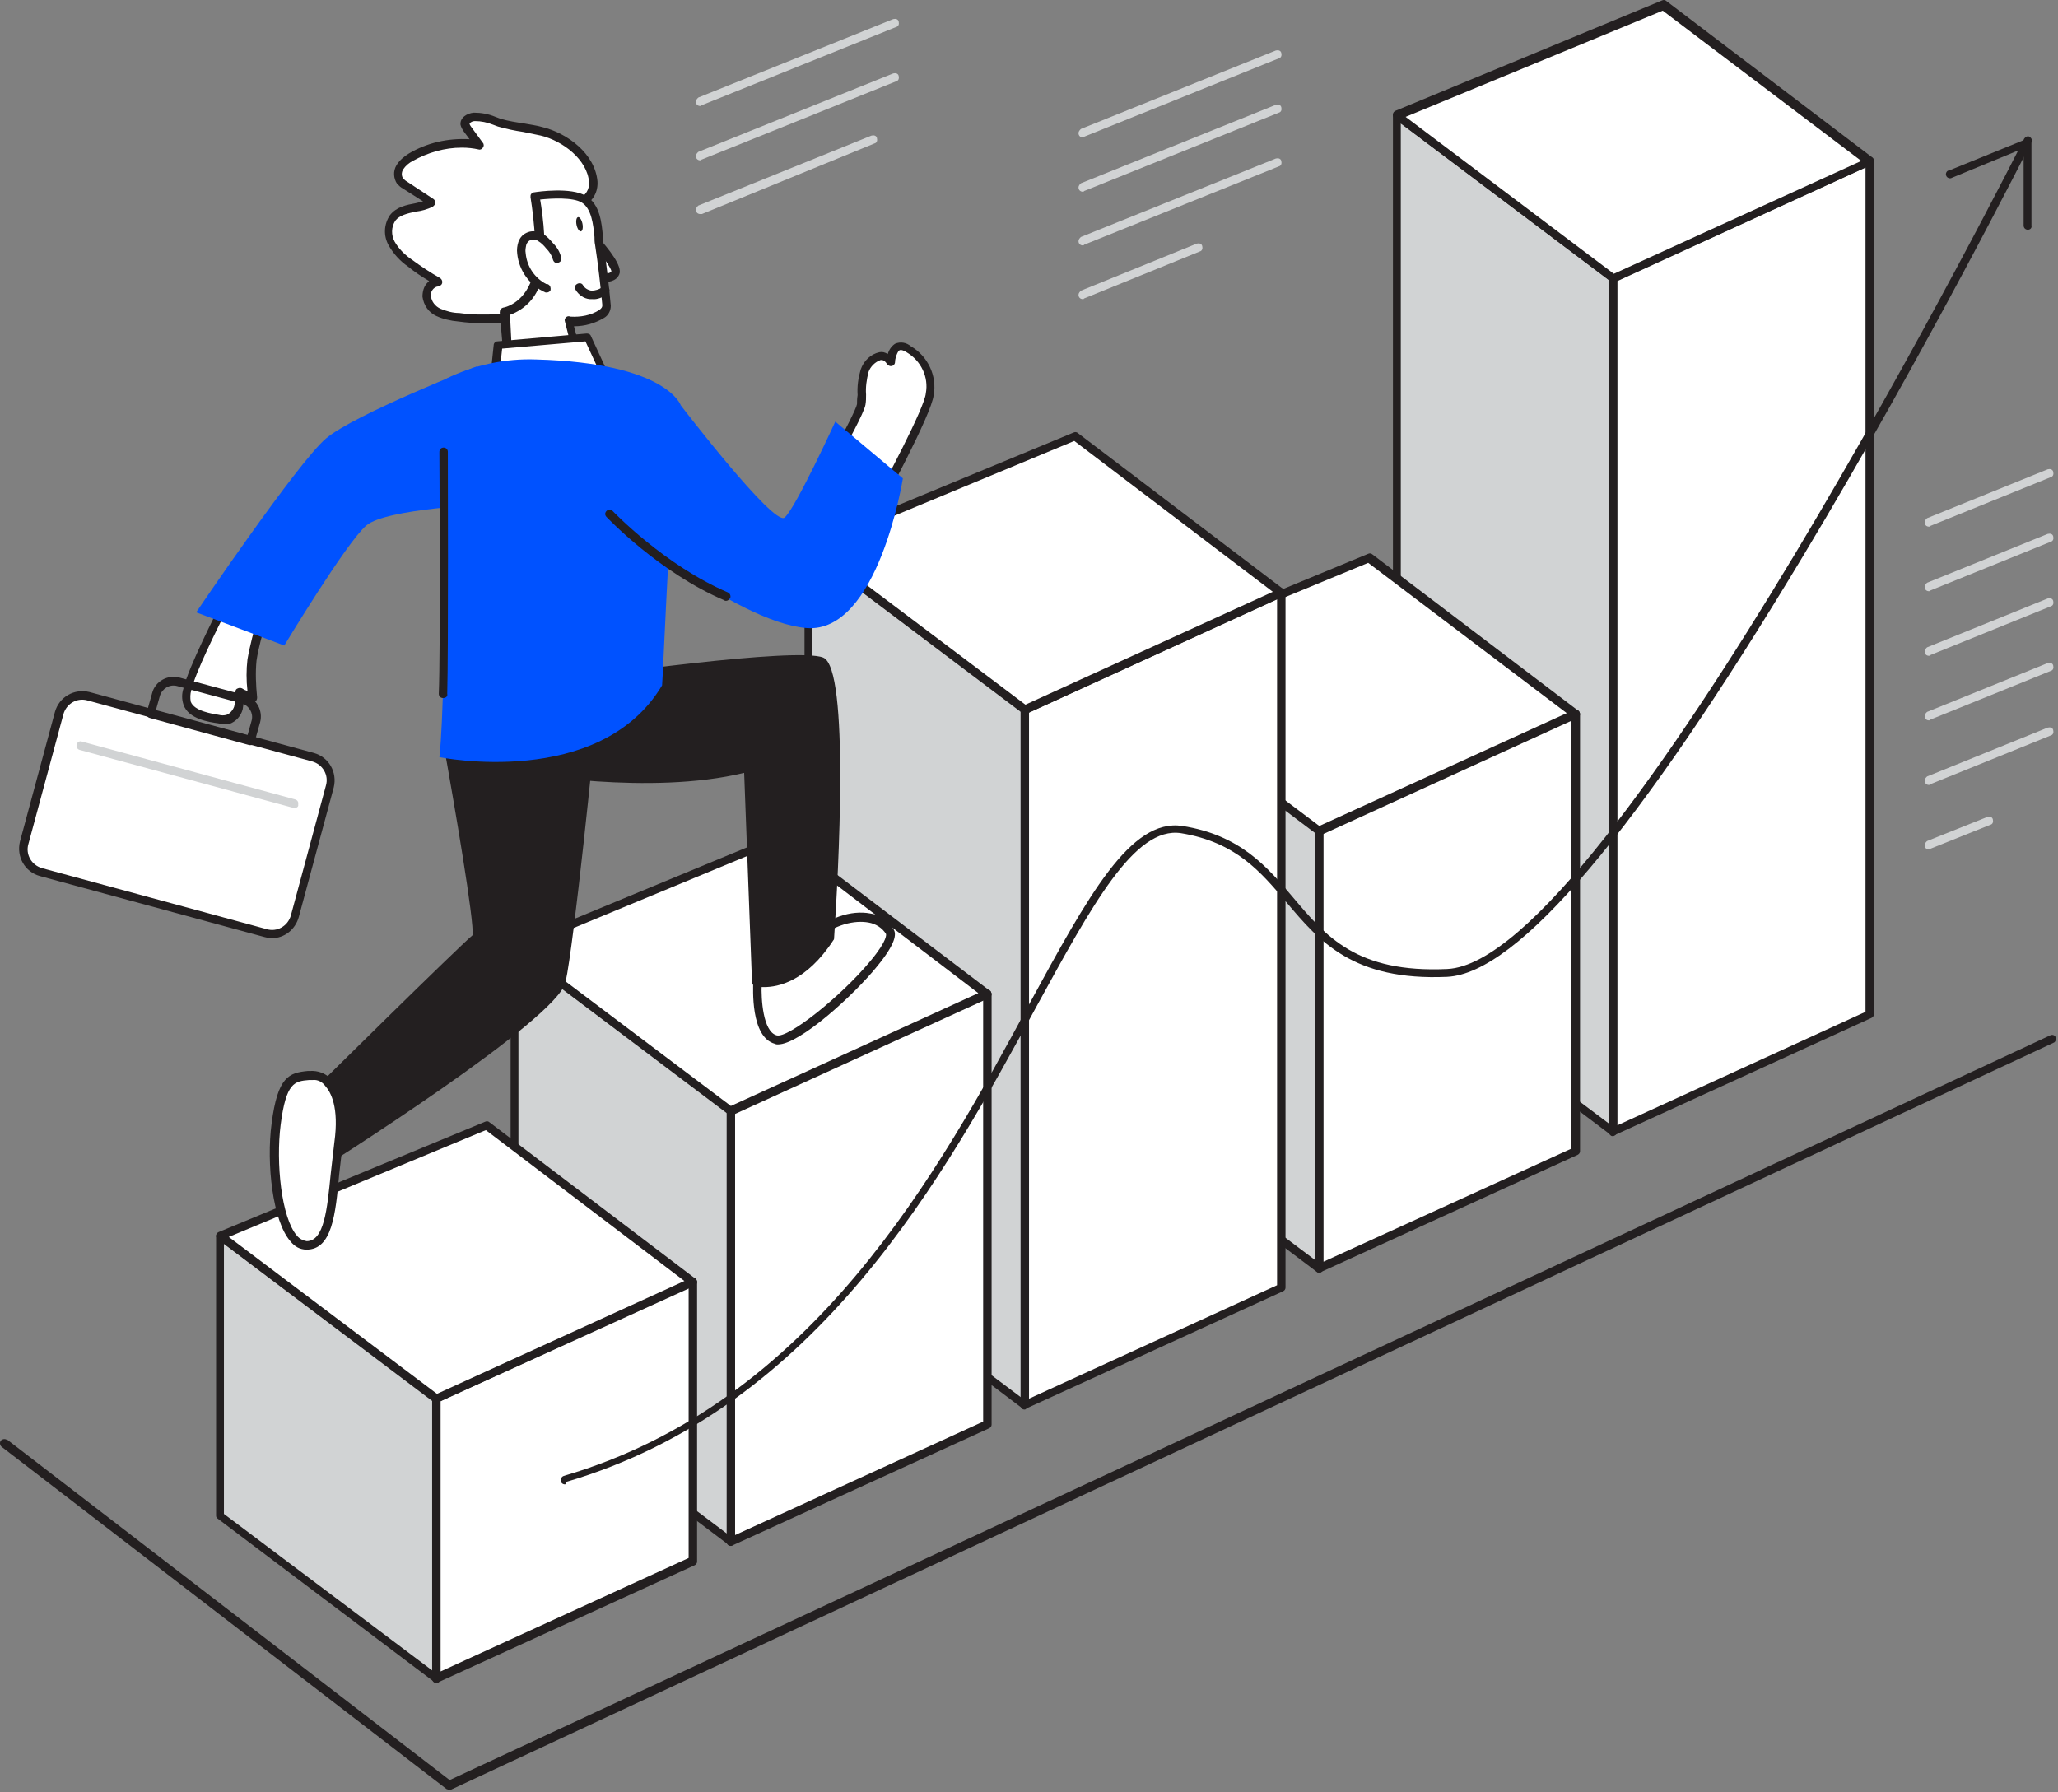 <svg width="100%" height="100%" viewBox="0 0 341 297" version="1.1" xmlns="http://www.w3.org/2000/svg" xmlns:xlink="http://www.w3.org/1999/xlink" xml:space="preserve" style="fill-rule:evenodd;clip-rule:evenodd;stroke-linejoin:round;stroke-miterlimit:2;">
    <rect x="0" y="0" width="341" height="297" fill="#808080" stroke="none"/>
    <g id="Bar_Chart_chart-4-91">
        <path d="M231.504,160.566l0,-141.4l35.8,26.9l0,141.5l-35.8,-27Z" style="fill:#d1d3d4;fill-rule:nonzero;"/>
        <path d="M267.304,188.166c-0.1,0 -0.3,0 -0.4,-0.1l-35.8,-27c-0.2,-0.1 -0.3,-0.3 -0.3,-0.5l0,-141.4c0,-0.4 0.3,-0.6 0.7,-0.6c0.1,0 0.2,0 0.3,0.1l35.8,27c0.2,0.1 0.3,0.3 0.3,0.5l0,141.4c0,0.2 -0.1,0.5 -0.4,0.6l-0.2,-0Zm-35.2,-27.9l34.6,26l0,-139.8l-34.6,-26l0,139.8Z" style="fill:#231f20;fill-rule:nonzero;"/>
        <path d="M267.304,187.566l42.5,-19.4l0,-141.4l-42.5,19.3l0,141.5Z" style="fill:#fff;fill-rule:nonzero;"/>
        <path d="M267.304,188.266c-0.1,0 -0.3,0 -0.4,-0.1c-0.2,-0.1 -0.3,-0.4 -0.3,-0.6l0,-141.5c0,-0.3 0.2,-0.5 0.4,-0.6l42.5,-19.4c0.3,-0.2 0.8,0 0.9,0.3c0,0.1 0.1,0.2 0.1,0.3l0,141.4c0,0.3 -0.2,0.5 -0.4,0.6l-42.5,19.4c-0.1,0.1 -0.2,0.2 -0.3,0.2Zm0.7,-141.7l0,139.9l41.1,-18.8l0,-139.9l-41.1,18.8Z" style="fill:#231f20;fill-rule:nonzero;"/>
        <path d="M267.304,46.066l42.5,-19.3l-34.1,-26l-44.2,18.4l35.8,26.9Z" style="fill:#fff;fill-rule:nonzero;"/>
        <path d="M267.304,46.766c-0.2,0 -0.3,0 -0.4,-0.1l-35.8,-27c-0.2,-0.2 -0.3,-0.4 -0.3,-0.7c0,-0.3 0.2,-0.5 0.4,-0.6l44.2,-18.3c0.2,-0.1 0.5,-0.1 0.7,0.1l34.1,25.9c0.2,0.1 0.3,0.4 0.3,0.6c0,0.2 -0.2,0.5 -0.4,0.6l-42.5,19.4c-0.1,0.1 -0.2,0.1 -0.3,0.1Zm-34.4,-27.4l34.5,26l41,-18.7l-32.9,-24.9l-42.6,17.6Z" style="fill:#231f20;fill-rule:nonzero;"/>
        <path d="M182.704,183.166l0,-72.5l35.9,27l0,72.5l-35.9,-27Z" style="fill:#d1d3d4;fill-rule:nonzero;"/>
        <path d="M218.604,210.866c-0.1,0 -0.3,0 -0.4,-0.1l-35.8,-27c-0.2,-0.1 -0.3,-0.3 -0.3,-0.5l0,-72.5c0,-0.4 0.3,-0.6 0.7,-0.6c0.1,0 0.2,0 0.3,0.1l35.8,27c0.2,0.1 0.3,0.3 0.3,0.5l0,72.5c0,0.2 -0.1,0.5 -0.4,0.6l-0.2,0Zm-35.2,-28l34.6,26l0,-70.9l-34.6,-26l0,70.9Z" style="fill:#231f20;fill-rule:nonzero;"/>
        <path d="M218.604,210.166l42.5,-19.4l0,-72.5l-42.5,19.4l0,72.5Z" style="fill:#fff;fill-rule:nonzero;"/>
        <path d="M218.604,210.866c-0.1,0 -0.3,0 -0.4,-0.1c-0.2,-0.1 -0.3,-0.4 -0.3,-0.6l0,-72.5c0,-0.3 0.2,-0.5 0.4,-0.6l42.5,-19.4c0.3,-0.2 0.8,0 0.9,0.3c0,0.1 0.1,0.2 0.1,0.3l0,72.5c0,0.3 -0.2,0.5 -0.4,0.6l-42.5,19.4c-0.1,0.1 -0.2,0.1 -0.3,0.1Zm0.7,-72.8l0,71l41,-18.7l0,-71l-41,18.7Z" style="fill:#231f20;fill-rule:nonzero;"/>
        <path d="M218.604,137.666l42.5,-19.4l-34.2,-25.9l-44.2,18.3l35.9,27Z" style="fill:#fff;fill-rule:nonzero;"/>
        <path d="M218.604,138.366c-0.2,0 -0.3,0 -0.4,-0.1l-35.8,-27c-0.2,-0.2 -0.3,-0.4 -0.3,-0.6c0,-0.3 0.2,-0.5 0.4,-0.6l44.2,-18.3c0.2,-0.1 0.5,-0.1 0.7,0.1l34.1,25.9c0.2,0.1 0.3,0.4 0.3,0.6c0,0.2 -0.2,0.5 -0.4,0.6l-42.5,19.4c-0.1,-0.1 -0.2,0 -0.3,0Zm-34.5,-27.5l34.5,26l41,-18.7l-32.9,-24.9l-42.6,17.6Z" style="fill:#231f20;fill-rule:nonzero;"/>
        <path d="M134.004,205.866l0,-115.3l35.8,27l0,115.3l-35.8,-27Z" style="fill:#d1d3d4;fill-rule:nonzero;"/>
        <path d="M169.804,233.466c-0.1,0 -0.3,0 -0.4,-0.1l-35.8,-27c-0.2,-0.1 -0.3,-0.3 -0.3,-0.5l0,-115.3c0,-0.4 0.3,-0.6 0.7,-0.6c0.1,0 0.2,0 0.3,0.1l35.8,27c0.2,0.1 0.3,0.3 0.3,0.5l0,115.2c0,0.2 -0.1,0.5 -0.4,0.6c-0,0.1 -0.1,0.1 -0.2,0.1Zm-35.2,-27.9l34.6,26l0,-113.7l-34.6,-26l0,113.7Z" style="fill:#231f20;fill-rule:nonzero;"/>
        <path d="M169.804,232.866l42.5,-19.4l0,-115.3l-42.5,19.4l0,115.3Z" style="fill:#fff;fill-rule:nonzero;"/>
        <path d="M169.804,233.566c-0.1,0 -0.3,0 -0.4,-0.1c-0.2,-0.1 -0.3,-0.4 -0.3,-0.6l0,-115.3c0,-0.3 0.2,-0.5 0.4,-0.6l42.5,-19.4c0.3,-0.2 0.8,0 0.9,0.3c0,0.1 0.1,0.2 0.1,0.3l0,115.2c0,0.3 -0.2,0.5 -0.4,0.6l-42.5,19.4c-0.1,0.1 -0.2,0.2 -0.3,0.2Zm0.7,-115.5l0,113.7l41.1,-18.8l0,-113.7l-41.1,18.8Z" style="fill:#231f20;fill-rule:nonzero;"/>
        <path d="M169.804,117.566l42.5,-19.4l-34.1,-25.9l-44.2,18.3l35.8,27Z" style="fill:#fff;fill-rule:nonzero;"/>
        <path d="M169.804,118.266c-0.2,0 -0.3,0 -0.4,-0.1l-35.8,-27c-0.2,-0.2 -0.3,-0.4 -0.3,-0.6c0,-0.3 0.2,-0.5 0.4,-0.6l44.2,-18.3c0.2,-0.1 0.5,-0.1 0.7,0.1l34.1,25.9c0.2,0.1 0.3,0.4 0.3,0.6c0,0.2 -0.2,0.5 -0.4,0.6l-42.5,19.4c-0.1,-0.1 -0.2,0 -0.3,0Zm-34.4,-27.5l34.5,26l41,-18.7l-32.9,-25l-42.6,17.7Z" style="fill:#231f20;fill-rule:nonzero;"/>
        <path d="M85.204,228.466l0,-71.4l35.9,27l0,71.4l-35.9,-27Z" style="fill:#d1d3d4;fill-rule:nonzero;"/>
        <path d="M121.104,256.066c-0.1,0 -0.3,0 -0.4,-0.1l-35.8,-27c-0.2,-0.1 -0.3,-0.3 -0.3,-0.5l0,-71.4c0,-0.4 0.3,-0.6 0.7,-0.6c0.1,0 0.2,0 0.3,0.1l35.8,27c0.2,0.1 0.3,0.3 0.3,0.5l0,71.4c0,0.2 -0.1,0.5 -0.4,0.6l-0.2,0Zm-35.2,-27.9l34.6,26l0,-69.8l-34.6,-26l0,69.8Z" style="fill:#231f20;fill-rule:nonzero;"/>
        <path d="M121.104,255.466l42.5,-19.4l0,-71.4l-42.5,19.4l0,71.4Z" style="fill:#fff;fill-rule:nonzero;"/>
        <path d="M121.104,256.166c-0.1,0 -0.3,0 -0.4,-0.1c-0.2,-0.1 -0.3,-0.4 -0.3,-0.6l0,-71.4c0,-0.3 0.2,-0.5 0.4,-0.6l42.5,-19.4c0.3,-0.2 0.8,0 0.9,0.3c0,0.1 0.1,0.2 0.1,0.3l0,71.4c0,0.3 -0.2,0.5 -0.4,0.6l-42.5,19.4c-0.1,0.1 -0.2,0.1 -0.3,0.1Zm0.7,-71.7l0,69.9l41.1,-18.8l0,-69.9l-41.1,18.8Z" style="fill:#231f20;fill-rule:nonzero;"/>
        <path d="M121.104,184.066l42.5,-19.4l-34.1,-25.9l-44.3,18.3l35.9,27Z" style="fill:#fff;fill-rule:nonzero;"/>
        <path d="M121.104,184.766c-0.2,0 -0.3,0 -0.4,-0.1l-35.8,-27c-0.2,-0.2 -0.3,-0.4 -0.3,-0.6c0,-0.3 0.2,-0.5 0.4,-0.6l44.2,-18.3c0.2,-0.1 0.5,-0.1 0.7,0.1l34.1,25.9c0.2,0.1 0.3,0.4 0.3,0.6c0,0.2 -0.2,0.5 -0.4,0.6l-42.5,19.4c-0.1,-0.1 -0.2,-0.1 -0.3,0Zm-34.5,-27.5l34.5,26l41,-18.7l-32.8,-25l-42.7,17.7Z" style="fill:#231f20;fill-rule:nonzero;"/>
        <path d="M36.504,251.166l0,-46.4l35.8,27l0,46.4l-35.8,-27Z" style="fill:#d1d3d4;fill-rule:nonzero;"/>
        <path d="M72.304,278.766c-0.1,0 -0.3,0 -0.4,-0.1l-35.8,-27c-0.2,-0.1 -0.3,-0.3 -0.3,-0.5l0,-46.3c0,-0.4 0.3,-0.6 0.7,-0.6c0.1,0 0.2,0 0.3,0.1l35.8,27c0.2,0.1 0.3,0.3 0.3,0.5l0,46.4c0,0.2 -0.1,0.5 -0.4,0.6c-0,-0.1 -0.1,-0.1 -0.2,-0.1Zm-35.2,-27.9l34.6,26l0,-44.8l-34.6,-26l0,44.8Z" style="fill:#231f20;fill-rule:nonzero;"/>
        <path d="M72.304,278.166l42.5,-19.4l0,-46.4l-42.5,19.4l0,46.4Z" style="fill:#fff;fill-rule:nonzero;"/>
        <path d="M72.304,278.866c-0.1,0 -0.3,0 -0.4,-0.1c-0.2,-0.1 -0.3,-0.4 -0.3,-0.6l0,-46.4c0,-0.3 0.2,-0.5 0.4,-0.6l42.5,-19.4c0.3,-0.2 0.8,0 0.9,0.3c0,0.1 0.1,0.2 0.1,0.3l0,46.4c0,0.3 -0.2,0.5 -0.4,0.6l-42.5,19.4c-0.1,0 -0.2,0.1 -0.3,0.1Zm0.7,-46.7l0,44.8l41.1,-18.8l0,-44.8l-41.1,18.8Z" style="fill:#231f20;fill-rule:nonzero;"/>
        <path d="M72.304,231.766l42.5,-19.4l-34.1,-25.9l-44.2,18.3l35.8,27Z" style="fill:#fff;fill-rule:nonzero;"/>
        <path d="M72.304,232.466c-0.2,0 -0.3,0 -0.4,-0.1l-35.8,-27c-0.2,-0.2 -0.3,-0.4 -0.3,-0.6c0,-0.3 0.2,-0.5 0.4,-0.6l44.2,-18.3c0.2,-0.1 0.5,-0.1 0.7,0.1l34.1,25.9c0.2,0.1 0.3,0.4 0.3,0.6c0,0.2 -0.2,0.5 -0.4,0.6l-42.5,19.3c-0.1,0 -0.2,0.1 -0.3,0.1Zm-34.4,-27.5l34.5,26l41,-18.7l-32.9,-25l-42.6,17.7Z" style="fill:#231f20;fill-rule:nonzero;"/>
    </g>
    <g id="XY_Axis_chart-4-91">
        <path d="M74.404,296.566c-0.2,0 -0.3,-0.1 -0.4,-0.1l-73.7,-56.7c-0.3,-0.2 -0.4,-0.7 -0.2,-1c0.2,-0.3 0.7,-0.4 1,-0.2l0.1,0l73.3,56.4l265.2,-123.4c0.4,-0.2 0.8,0 0.9,0.3c0.1,0.3 0,0.8 -0.3,0.9l-265.6,123.8c-0.1,0 -0.2,0.1 -0.3,0Z" style="fill:#231f20;fill-rule:nonzero;"/>
    </g>
    <g id="Line_of_Text_chart-4-91">
        <path d="M179.404,49.566c-0.4,0 -0.7,-0.3 -0.7,-0.7c0,-0.3 0.2,-0.5 0.4,-0.7l19.2,-7.8c0.4,-0.1 0.8,0 0.9,0.4c0.1,0.4 0,0.8 -0.4,0.9l-19.2,7.8c0,0.1 -0.1,0.1 -0.2,0.1Z" style="fill:#d1d3d4;fill-rule:nonzero;"/>
        <path d="M179.404,40.666c-0.4,0 -0.7,-0.3 -0.7,-0.7c0,-0.3 0.2,-0.5 0.4,-0.7l32.3,-13c0.4,-0.1 0.8,0 0.9,0.4c0.1,0.4 0,0.8 -0.4,0.9l-32.3,13c0,0.1 -0.1,0.1 -0.2,0.1Z" style="fill:#d1d3d4;fill-rule:nonzero;"/>
        <path d="M179.404,31.766c-0.4,0 -0.7,-0.3 -0.7,-0.7c0,-0.3 0.2,-0.5 0.4,-0.7l32.3,-13c0.4,-0.1 0.8,0 0.9,0.4c0.1,0.4 0,0.8 -0.4,0.9l-32.3,13c0,0.1 -0.1,0.1 -0.2,0.1Z" style="fill:#d1d3d4;fill-rule:nonzero;"/>
        <path d="M179.404,22.766c-0.4,0 -0.7,-0.3 -0.7,-0.7c0,-0.3 0.2,-0.5 0.4,-0.7l32.3,-13c0.4,-0.1 0.8,0 0.9,0.4c0.1,0.4 0,0.8 -0.4,0.9l-32.3,13c0,0.1 -0.1,0.1 -0.2,0.1Z" style="fill:#d1d3d4;fill-rule:nonzero;"/>
        <path d="M116.004,35.466c-0.4,0 -0.7,-0.3 -0.7,-0.7c0,-0.3 0.2,-0.5 0.4,-0.7l28.7,-11.6c0.4,-0.1 0.8,0 0.9,0.4c0.1,0.4 0,0.8 -0.4,0.9l-28.6,11.7l-0.3,0Z" style="fill:#d1d3d4;fill-rule:nonzero;"/>
        <path d="M116.004,26.566c-0.4,0 -0.7,-0.3 -0.7,-0.7c0,-0.3 0.2,-0.5 0.4,-0.7l32.3,-13c0.4,-0.1 0.8,0 0.9,0.4c0.1,0.4 0,0.8 -0.4,0.9l-32.3,13c0,0.1 -0.1,0.1 -0.2,0.1Z" style="fill:#d1d3d4;fill-rule:nonzero;"/>
        <path d="M116.004,17.566c-0.4,0 -0.7,-0.3 -0.7,-0.7c0,-0.3 0.2,-0.5 0.4,-0.7l32.3,-13c0.4,-0.1 0.8,0 0.9,0.4c0.1,0.4 0,0.8 -0.4,0.9l-32.3,13c0,0.1 -0.1,0.1 -0.2,0.1Z" style="fill:#d1d3d4;fill-rule:nonzero;"/>
        <path d="M319.604,87.266c-0.4,0 -0.7,-0.3 -0.7,-0.7c0,-0.3 0.2,-0.5 0.4,-0.7l20,-8.1c0.4,-0.1 0.8,0 0.9,0.4c0.1,0.4 0,0.8 -0.4,0.9l-20,8.1c0,0.1 -0.1,0.1 -0.2,0.1Z" style="fill:#d1d3d4;fill-rule:nonzero;"/>
        <path d="M319.604,97.966c-0.4,0 -0.7,-0.3 -0.7,-0.7c0,-0.3 0.2,-0.5 0.4,-0.7l20,-8.1c0.4,-0.1 0.8,0 0.9,0.4c0.1,0.4 0,0.8 -0.4,0.9l-20,8.1c0,0.1 -0.1,0.1 -0.2,0.1Z" style="fill:#d1d3d4;fill-rule:nonzero;"/>
        <path d="M319.604,108.666c-0.4,0 -0.7,-0.3 -0.7,-0.7c0,-0.3 0.2,-0.5 0.4,-0.7l20,-8.1c0.4,-0.1 0.8,0 0.9,0.4c0.1,0.4 0,0.8 -0.4,0.9l-20,8.1c0,0.1 -0.1,0.1 -0.2,0.1Z" style="fill:#d1d3d4;fill-rule:nonzero;"/>
        <path d="M319.604,119.366c-0.4,0 -0.7,-0.3 -0.7,-0.7c0,-0.3 0.2,-0.5 0.4,-0.7l20,-8.1c0.4,-0.1 0.8,0 0.9,0.4c0.1,0.4 0,0.8 -0.4,0.9l-20,8.1c0,0.1 -0.1,0.1 -0.2,0.1Z" style="fill:#d1d3d4;fill-rule:nonzero;"/>
        <path d="M319.604,130.066c-0.4,0 -0.7,-0.3 -0.7,-0.7c0,-0.3 0.2,-0.5 0.4,-0.7l20,-8.1c0.4,-0.1 0.8,0 0.9,0.4c0.1,0.4 0,0.8 -0.4,0.9l-20,8.1c0,0.1 -0.1,0.1 -0.2,0.1Z" style="fill:#d1d3d4;fill-rule:nonzero;"/>
        <path d="M319.604,140.766c-0.4,0 -0.7,-0.3 -0.7,-0.7c0,-0.3 0.2,-0.5 0.4,-0.7l10,-4c0.4,-0.1 0.8,0 0.9,0.4c0.1,0.4 0,0.8 -0.4,0.9l-10,4c0,0.1 -0.1,0.1 -0.2,0.1Z" style="fill:#d1d3d4;fill-rule:nonzero;"/>
    </g>
    <g id="Character_chart-4-91">
        <path d="M82.304,52.766c-2.1,0.1 -4.3,0.1 -6.4,-0.2c-1.2,-0.1 -2.3,-0.3 -3.3,-0.8c-1.1,-0.5 -1.8,-1.5 -1.9,-2.7c-0.1,-1.2 0.8,-2.2 1.9,-2.4c-1.6,-0.9 -3.2,-1.9 -4.7,-3c-1.2,-0.9 -2.3,-2 -3,-3.3c-0.8,-1.3 -0.7,-3 0.2,-4.3c1.4,-1.9 4.4,-1.5 6.5,-2.5l-4.4,-2.9c-0.3,-0.2 -0.6,-0.4 -0.8,-0.7c-0.5,-0.7 -0.5,-1.6 0,-2.3c0.5,-0.7 1.1,-1.2 1.8,-1.6c3.4,-2 7.3,-2.7 11.2,-2l-1.9,-2.6c-0.2,-0.2 -0.4,-0.6 -0.4,-0.9c-0.1,-0.7 0.8,-1.2 1.6,-1.2c1.4,0 2.8,0.3 4.1,0.9c2.3,0.7 4.7,0.9 7,1.4c3.8,0.9 8.2,4.1 8.6,8.3c0.2,1.5 -0.8,3 -2.2,3.5c0.1,4.5 -1.6,7.9 -3.9,11.6c-1.3,2.2 -3.6,5.2 -5.9,6.6c-1.4,0.6 -2.8,1 -4.1,1.1Z" style="fill:#fff;fill-rule:nonzero;"/>
        <path d="M80.304,53.566c-1.5,0 -3,-0.1 -4.4,-0.3c-1.2,-0.1 -2.5,-0.4 -3.6,-0.9c-1.3,-0.6 -2.1,-1.8 -2.3,-3.2c0,-0.8 0.2,-1.7 0.8,-2.3c0.1,-0.1 0.2,-0.2 0.3,-0.3c-1.2,-0.7 -2.4,-1.5 -3.5,-2.4c-1.3,-0.9 -2.4,-2.1 -3.2,-3.5c-0.9,-1.6 -0.8,-3.5 0.2,-5c1.1,-1.4 2.7,-1.7 4.3,-2l1.2,-0.3l-3.3,-2.1c-0.4,-0.2 -0.7,-0.5 -1,-0.8c-0.6,-0.9 -0.7,-2.1 -0.1,-3.1c0.5,-0.8 1.2,-1.4 2,-1.9c3,-1.8 6.5,-2.6 10.1,-2.4l-0.9,-1.2c-0.3,-0.4 -0.5,-0.8 -0.6,-1.2c-0.1,-1.2 1.1,-1.9 2.2,-2c1.2,0 2.4,0.2 3.6,0.7l0.8,0.3c1.3,0.4 2.7,0.6 4,0.8c1,0.2 2,0.3 3,0.6c4.1,1 8.7,4.4 9.1,9c0.1,1.7 -0.7,3.2 -2.2,4c-0.1,4.6 -2,8.2 -4,11.5c-0.7,1.2 -3.3,5.1 -6.1,6.8c-1.3,0.7 -2.7,1.1 -4.2,1.2l-2.2,0Zm-3.8,-29.1c-2.8,0 -5.6,0.8 -8.1,2.2c-0.6,0.3 -1.2,0.8 -1.6,1.4c-0.3,0.5 -0.3,1.1 0,1.5c0.2,0.2 0.4,0.4 0.6,0.5l4.4,2.9c0.3,0.2 0.4,0.6 0.2,1c-0.1,0.1 -0.2,0.2 -0.3,0.3c-0.9,0.4 -1.8,0.7 -2.8,0.8c-1.4,0.3 -2.7,0.6 -3.4,1.5c-0.7,1.1 -0.7,2.4 -0.1,3.5c0.7,1.2 1.7,2.2 2.9,3c1.5,1.1 3,2.1 4.6,3c0.3,0.2 0.5,0.6 0.3,1c-0.1,0.2 -0.3,0.3 -0.6,0.4c-0.3,0 -0.6,0.2 -0.8,0.4c-0.3,0.3 -0.5,0.8 -0.4,1.2c0.1,0.9 0.7,1.7 1.6,2.1c1,0.4 2,0.7 3.1,0.7c2.1,0.3 4.2,0.3 6.3,0.2c1.3,-0.1 2.5,-0.4 3.6,-1c2.1,-1.2 4.2,-4.1 5.6,-6.3c2.5,-4 3.9,-7.1 3.8,-11.2c0,-0.3 0.2,-0.6 0.5,-0.7c1.1,-0.4 1.8,-1.5 1.7,-2.7c-0.3,-3.7 -4.3,-6.8 -8,-7.7c-0.9,-0.2 -1.9,-0.4 -2.9,-0.6c-1.4,-0.2 -2.8,-0.5 -4.2,-0.9l-0.8,-0.3c-1,-0.4 -2,-0.6 -3,-0.6c-0.5,0 -0.9,0.3 -0.9,0.5c0.1,0.2 0.2,0.4 0.3,0.5l1.9,2.6c0.2,0.2 0.2,0.6 0,0.8c-0.1,0.2 -0.4,0.4 -0.7,0.3c-0.9,-0.2 -1.8,-0.3 -2.8,-0.3Z" style="fill:#231f20;fill-rule:nonzero;"/>
        <path d="M98.404,39.566c0,0 4.1,4.5 3.5,5.7c-0.6,1.2 -2.9,0.8 -2.9,0.8" style="fill:#fff;fill-rule:nonzero;"/>
        <path d="M99.804,46.766c-0.3,0 -0.6,0 -0.9,-0.1c-0.4,-0.1 -0.6,-0.5 -0.5,-0.8c0.1,-0.3 0.4,-0.6 0.7,-0.5c0.8,0.1 2,0 2.2,-0.4c0,-0.5 -1.6,-2.8 -3.4,-4.9c-0.3,-0.2 -0.4,-0.7 -0.2,-1c0.2,-0.3 0.7,-0.4 1,-0.2c0.1,0.1 0.1,0.1 0.2,0.2c2,2.2 4.3,5.1 3.7,6.4c-0.5,1.2 -1.9,1.3 -2.8,1.3Z" style="fill:#231f20;fill-rule:nonzero;"/>
        <path d="M96.704,33.066c2.4,1.4 2.3,5.1 2.6,7.5c0.5,3.3 0.9,6.7 1.2,10.1c0.2,2.1 -5.3,3 -6.3,2.5l2.1,8.2l-12.2,-2.7l-0.6,-7c0,0 3.7,-0.5 5.2,-5.2c1.5,-4.7 -0.2,-14 -0.2,-14c0,0 5.9,-0.9 8.2,0.6Z" style="fill:#fff;fill-rule:nonzero;"/>
        <path d="M96.304,62.066l-0.1,0l-12.2,-2.7c-0.3,-0.1 -0.5,-0.3 -0.6,-0.6l-0.6,-7c0,-0.4 0.2,-0.7 0.6,-0.8c0.1,0 3.3,-0.6 4.7,-4.7c1.4,-4.4 -0.2,-13.5 -0.2,-13.6c0,-0.2 0,-0.4 0.1,-0.5c0.1,-0.2 0.3,-0.3 0.5,-0.3c0.6,-0.1 6.1,-0.9 8.6,0.6c2.3,1.4 2.6,4.4 2.8,6.8c0,0.4 0.1,0.9 0.1,1.3c0.5,3.3 0.9,6.7 1.2,10.1c0,0.8 -0.4,1.6 -1.1,2c-1.5,0.9 -3.2,1.4 -5,1.4l1.9,7.2c0.1,0.4 -0.1,0.7 -0.5,0.8c-0.1,-0.1 -0.1,-0 -0.2,-0Zm-11.5,-4l10.6,2.3l-1.8,-7.1c-0.1,-0.3 0,-0.5 0.2,-0.7c0.2,-0.2 0.5,-0.2 0.7,-0.1c1.7,0.1 3.4,-0.2 4.8,-1.1c0.4,-0.3 0.5,-0.5 0.5,-0.8c-0.3,-3.3 -0.7,-6.7 -1.2,-10c-0.1,-0.4 -0.1,-0.9 -0.1,-1.3c-0.2,-2.1 -0.5,-4.7 -2.1,-5.7c-1.5,-0.9 -5,-0.7 -6.9,-0.5c0.4,2.3 1.4,9.5 0.1,13.6c-0.7,2.6 -2.6,4.6 -5.1,5.5l0.3,5.9Z" style="fill:#231f20;fill-rule:nonzero;"/>
        <path d="M100.104,48.166c0,0 -2.4,2 -4.1,-0.5" style="fill:#fff;fill-rule:nonzero;"/>
        <path d="M98.104,49.566l-0.4,0c-1,-0.1 -1.8,-0.7 -2.3,-1.5c-0.2,-0.3 -0.2,-0.8 0.2,-1c0.3,-0.2 0.8,-0.2 1,0.2c0.3,0.5 0.8,0.8 1.4,0.9c0.6,0 1.3,-0.2 1.8,-0.6c0.3,-0.3 0.7,-0.2 1,0.1c0.3,0.3 0.2,0.7 -0.1,1c-0.8,0.6 -1.7,1 -2.6,0.9Z" style="fill:#231f20;fill-rule:nonzero;"/>
        <path d="M92.304,42.666c-0.2,-0.8 -0.7,-1.6 -1.3,-2.1c-0.4,-0.5 -0.9,-1 -1.4,-1.3c-0.6,-0.4 -1.2,-0.5 -1.9,-0.3c-0.5,0.2 -1,0.7 -1.1,1.2c-0.2,0.6 -0.2,1.1 -0.2,1.7c0.3,2.6 1.9,4.8 4.3,5.9l-0.2,-0.2" style="fill:#fff;fill-rule:nonzero;"/>
        <path d="M90.604,48.466l-0.2,0c-2.6,-1.1 -4.4,-3.6 -4.7,-6.4c-0.1,-0.7 0,-1.4 0.2,-2c0.3,-0.8 0.8,-1.3 1.6,-1.6c0.8,-0.3 1.8,-0.1 2.5,0.3c0.6,0.4 1.1,0.9 1.6,1.5c0.7,0.7 1.2,1.5 1.4,2.5c0.1,0.4 -0.2,0.7 -0.6,0.8c-0.4,0.1 -0.7,-0.2 -0.8,-0.6c-0.2,-0.7 -0.6,-1.3 -1.1,-1.8c-0.4,-0.5 -0.8,-0.9 -1.3,-1.2c-0.4,-0.3 -0.8,-0.3 -1.3,-0.2c-0.4,0.2 -0.6,0.5 -0.7,0.8c-0.1,0.5 -0.2,0.9 -0.1,1.4c0.2,2.2 1.5,4.1 3.4,5.1c0.1,0 0.3,0 0.4,0.1c0.3,0.2 0.4,0.6 0.3,1c-0.2,0.2 -0.4,0.3 -0.6,0.3Z" style="fill:#231f20;fill-rule:nonzero;"/>
        <path d="M95.777,35.985c0.27,-0.056 0.598,0.426 0.732,1.075c0.134,0.649 0.022,1.221 -0.248,1.276c-0.27,0.056 -0.598,-0.426 -0.732,-1.075c-0.134,-0.649 -0.022,-1.221 0.248,-1.276Z" style="fill:#231f20;"/>
        <path d="M82.104,61.066l0.4,-3.8l14.9,-1.4l2.4,5.2c-5.7,1.9 -11.9,1.9 -17.7,0Z" style="fill:#fff;fill-rule:nonzero;"/>
        <path d="M91.204,63.166c-3.1,0 -6.3,-0.5 -9.3,-1.4c-0.3,-0.1 -0.5,-0.4 -0.5,-0.8l0.4,-3.8c0,-0.3 0.3,-0.6 0.6,-0.6l14.8,-1.3c0.3,0 0.6,0.1 0.7,0.4l2.4,5.2c0.1,0.2 0.1,0.4 0,0.6c-0.1,0.2 -0.2,0.3 -0.4,0.4c-2.7,0.9 -5.8,1.4 -8.7,1.3Zm-8.3,-2.6c5.2,1.5 10.8,1.6 16,0.1l-1.9,-4.1l-13.8,1.2l-0.3,2.8Z" style="fill:#231f20;fill-rule:nonzero;"/>
        <path d="M138.904,74.666c0,0 3.6,-6.5 3.8,-7.8c0.2,-1.3 -0.2,-3.7 0.5,-5.6c0.7,-1.9 2.9,-3.7 4.3,-1.4c0,0 0.1,-4 3,-2.2c2.6,1.5 4,4.5 3.5,7.4c-0.3,3.1 -9.4,19.7 -9.4,19.7" style="fill:#fff;fill-rule:nonzero;"/>
        <path d="M144.704,85.566c-0.1,0 -0.2,0 -0.3,-0.1c-0.3,-0.2 -0.5,-0.6 -0.3,-0.9c2.5,-4.6 9.1,-17 9.3,-19.4c0.5,-2.7 -0.8,-5.4 -3.2,-6.8c-0.3,-0.2 -0.9,-0.5 -1.2,-0.3c-0.3,0.2 -0.7,1.3 -0.7,1.9c0,0.4 -0.3,0.7 -0.7,0.7c-0.2,0 -0.4,-0.1 -0.6,-0.3c-0.5,-0.8 -0.9,-0.7 -1.1,-0.7c-0.9,0.3 -1.7,1.1 -2,2c-0.3,1.2 -0.5,2.5 -0.4,3.7c0,0.6 0,1.1 -0.1,1.7c-0.2,1.3 -3.3,6.9 -3.9,8c-0.1,0.4 -0.4,0.6 -0.8,0.6c-0.4,-0.1 -0.6,-0.4 -0.6,-0.8c0,-0.1 0.1,-0.3 0.2,-0.4c1.5,-2.7 3.6,-6.8 3.7,-7.5c0,-0.4 0,-0.9 0.1,-1.5c-0.1,-1.4 0.1,-2.8 0.5,-4.2c0.5,-1.5 1.7,-2.6 3.1,-2.9c0.5,-0.1 0.9,0 1.4,0.3c0.2,-0.7 0.6,-1.3 1.2,-1.7c0.9,-0.4 1.9,-0.2 2.6,0.4c2.8,1.6 4.4,4.9 3.8,8.1c-0.3,3.1 -8.5,18.3 -9.5,20c0,0 -0.3,0.2 -0.5,0.1Z" style="fill:#231f20;fill-rule:nonzero;"/>
        <path d="M43.004,103.966c0,0 -0.9,3.1 -1.3,5.3c-0.2,2.1 -0.2,4.2 0.1,6.3c-0.6,-0.5 -1.5,-0.6 -2.2,-1c0.1,0.9 0,1.8 -0.2,2.7c-0.2,0.9 -0.9,1.6 -1.8,1.9c-0.5,0.1 -1,0.1 -1.4,0c-1.7,-0.2 -4.6,-0.8 -5.3,-2.6c-0.2,-0.7 -0.2,-1.5 0,-2.3c0.7,-3.1 5,-11.6 5.7,-12.9" style="fill:#fff;fill-rule:nonzero;"/>
        <path d="M37.104,119.966c-0.3,0 -0.6,0 -0.9,-0.1c-1.5,-0.2 -5,-0.7 -5.8,-3.1c-0.3,-0.9 -0.3,-1.8 0,-2.7c0.8,-3.5 5.7,-13 5.7,-13.1c0.2,-0.3 0.6,-0.5 0.9,-0.3c0.3,0.2 0.5,0.6 0.3,0.9c-1.2,2.4 -5,10 -5.6,12.8c-0.2,0.6 -0.2,1.3 -0.1,1.9c0.6,1.6 3.6,2 4.7,2.2c0.4,0.1 0.8,0.1 1.2,0c0.6,-0.2 1.1,-0.8 1.3,-1.4c0.2,-0.8 0.2,-1.6 0.2,-2.4c0,-0.3 0.1,-0.5 0.4,-0.6c0.2,-0.1 0.5,-0.1 0.7,0c0.3,0.2 0.5,0.3 0.8,0.4l0.1,0c-0.2,-1.7 -0.2,-3.5 0,-5.2c0.4,-2.3 1.2,-5.3 1.3,-5.4c0.1,-0.4 0.5,-0.6 0.9,-0.5c0.4,0.1 0.6,0.5 0.5,0.9c0,0 -0.9,3.1 -1.2,5.2c-0.2,2 -0.1,4.1 0.1,6.1c0,0.3 -0.1,0.6 -0.4,0.7c-0.3,0.1 -0.6,0.1 -0.8,-0.1c-0.3,-0.2 -0.6,-0.3 -0.9,-0.4l-0.1,0c0,0.6 -0.1,1.2 -0.2,1.8c-0.3,1.1 -1.1,2 -2.2,2.4c-0.4,-0.1 -0.7,-0.1 -0.9,-0Z" style="fill:#231f20;fill-rule:nonzero;"/>
        <path d="M125.504,162.766c0,0 -0.6,8.5 3,9.5c3.6,1 20.4,-14.7 18.9,-17.8c-1.5,-3.1 -7.7,-3.7 -12.9,1c-2.8,2.7 -5.8,5.1 -9,7.3Z" style="fill:#fff;fill-rule:nonzero;"/>
        <path d="M128.904,173.066c-0.2,0 -0.3,0 -0.5,-0.1c-4.1,-1.1 -3.6,-9.3 -3.6,-10.3c0,-0.2 0.1,-0.4 0.3,-0.6c3.2,-2.2 6.2,-4.6 9,-7.2c3.1,-2.8 6.9,-4.1 10.1,-3.5c1.6,0.2 3.1,1.2 3.9,2.7c0.4,0.7 0.4,2.2 -2.8,6.1c-3.8,4.7 -12.8,12.9 -16.4,12.9Zm-2.7,-9.9c-0.1,2.3 0.2,7.8 2.5,8.4c1.9,0.5 10.6,-6.4 15.5,-12.3c3,-3.6 2.6,-4.5 2.6,-4.5c-0.6,-1 -1.7,-1.7 -2.9,-1.9c-2.2,-0.4 -5.6,0.2 -8.9,3.1c-2.7,2.6 -5.7,5 -8.8,7.2Z" style="fill:#231f20;fill-rule:nonzero;"/>
        <path d="M86.304,127.366c0,0 21.9,4.1 37.6,-0.1l1.4,35.5c0,0 6.2,1.7 12.1,-7.3c0,0 2.9,-44 -1.3,-45.8c-4.2,-1.8 -41.9,3.7 -41.9,3.7l-7.9,14Z" style="fill:#231f20;fill-rule:nonzero;"/>
        <path d="M126.604,163.566c-0.5,0 -1,0 -1.5,-0.2c-0.3,-0.1 -0.5,-0.3 -0.5,-0.6l-1.3,-34.7c-15.7,3.8 -36.9,0 -37.1,-0.1c-0.2,0 -0.4,-0.2 -0.5,-0.4c-0.1,-0.2 -0.1,-0.4 0,-0.6l7.9,-14c0.1,-0.2 0.3,-0.3 0.5,-0.4c3.9,-0.6 37.9,-5.4 42.3,-3.6c4.4,1.8 2.5,36 1.8,46.5c0,0.1 0,0.2 -0.1,0.3c-4.5,6.9 -9.2,7.8 -11.5,7.8Zm-0.6,-1.4c1.5,0.2 6.2,0 10.8,-7c1.8,-27.1 0.9,-44.1 -0.9,-44.9c-3,-1.2 -26.1,1.5 -41.2,3.7l-7.2,12.9c4.4,0.7 22.8,3.3 36.3,-0.3c0.2,-0.1 0.4,0 0.6,0.1c0.2,0.1 0.3,0.3 0.3,0.5l1.3,35Z" style="fill:#231f20;fill-rule:nonzero;"/>
        <path d="M74.004,122.166c0,0 5.9,32.6 4.9,33.3c-1,0.7 -29.3,28.6 -29.3,28.6l0.5,10.9c0,0 41.5,-25.9 42.9,-32.2c1.4,-6.3 5,-42.4 5,-42.4l-24,1.8Z" style="fill:#231f20;fill-rule:nonzero;"/>
        <path d="M50.104,195.566c-0.1,0 -0.2,0 -0.3,-0.1c-0.2,-0.1 -0.4,-0.3 -0.4,-0.6l-0.5,-10.9c0,-0.2 0.1,-0.4 0.2,-0.5c4.5,-4.5 26.6,-26.3 29.2,-28.5c0.3,-2.2 -2.9,-21.1 -5,-32.7c0,-0.2 0,-0.4 0.1,-0.6c0.1,-0.2 0.3,-0.3 0.5,-0.3l24,-1.9c0.2,0 0.4,0.1 0.6,0.2c0.1,0.1 0.2,0.4 0.2,0.6c-0.1,1.5 -3.6,36.3 -5,42.5c-1.4,6.2 -39,30 -43.2,32.6c-0.2,0.1 -0.3,0.2 -0.4,0.2Zm0.2,-11.3l0.4,9.4c16.6,-10.4 40.6,-26.8 41.6,-31.1c1.3,-5.6 4.4,-36.1 4.9,-41.5l-22.4,1.8c5.8,32.4 4.9,32.9 4.4,33.2c-1,0.6 -17.7,17.1 -28.9,28.2Z" style="fill:#231f20;fill-rule:nonzero;"/>
        <path d="M112.804,67.166c0,0 -2.3,-7 -23.9,-7.6c-5.2,-0.2 -10.3,0.9 -15,3.2c-0.3,3.4 0.2,51.2 -1.1,62.7c0,0 26.6,5.4 36.9,-11.9c0.1,-0.1 1.8,-42.7 3.1,-46.4Z" style="fill:#0052ff;fill-rule:nonzero;"/>
        <path d="M3.704,140.766l6.4,-23.6c0.4,-1.5 1.9,-2.4 3.4,-2l39.4,10.7c1.5,0.4 2.4,1.9 2,3.4l-6.4,23.6c-0.4,1.5 -1.9,2.4 -3.4,2l-39.4,-10.7c-1.5,-0.3 -2.4,-1.9 -2,-3.4Z" style="fill:#fff;fill-rule:nonzero;"/>
        <path d="M45.004,155.466c-0.4,0 -0.8,-0.1 -1.2,-0.2l-37.2,-10.1c-2.5,-0.7 -3.9,-3.2 -3.3,-5.7l5.8,-21.5c0.7,-2.5 3.2,-3.9 5.7,-3.3l37.2,10.1c2.5,0.7 3.9,3.2 3.3,5.7l-5.8,21.5c-0.6,2.1 -2.4,3.5 -4.5,3.5Zm-0.8,-1.5c1.7,0.5 3.5,-0.5 4,-2.3l5.8,-21.5c0.5,-1.7 -0.5,-3.5 -2.3,-4l-37.2,-10.1c-1.7,-0.5 -3.5,0.5 -4,2.3l-5.8,21.5c-0.5,1.7 0.5,3.5 2.3,4l37.2,10.1Z" style="fill:#231f20;fill-rule:nonzero;"/>
        <path d="M48.804,133.866l-0.2,0l-35.4,-9.6c-0.4,-0.1 -0.6,-0.5 -0.5,-0.9c0.1,-0.4 0.5,-0.6 0.8,-0.5l35.4,9.6c0.4,0.1 0.6,0.5 0.5,0.8c0.1,0.4 -0.2,0.6 -0.6,0.6Z" style="fill:#d1d3d4;fill-rule:nonzero;"/>
        <path d="M41.504,123.466l-0.2,0l-16.5,-4.5c-0.4,-0.1 -0.6,-0.5 -0.5,-0.9l0.9,-3.2c0.5,-2 2.6,-3.1 4.5,-2.6l10.8,2.9c2,0.5 3.1,2.6 2.6,4.5l-0.9,3.2c-0.1,0.2 -0.2,0.3 -0.3,0.4c-0.1,0.2 -0.2,0.2 -0.4,0.2Zm-15.7,-5.7l15.2,4.1l0.7,-2.5c0.3,-1.2 -0.4,-2.4 -1.6,-2.8l-10.8,-2.9c-1.2,-0.3 -2.4,0.4 -2.8,1.6l-0.7,2.5Z" style="fill:#231f20;fill-rule:nonzero;"/>
        <path d="M79.104,60.666c0,0 -20.4,8 -25.1,12c-4.7,4 -21.5,28.8 -21.5,28.8l14.6,5.5c0,0 10.3,-17.1 13.6,-19.9c3.3,-2.8 20.2,-3.5 20.2,-3.5l-1.8,-22.9Z" style="fill:#0052ff;fill-rule:nonzero;"/>
        <path d="M112.804,67.166c0,0 15.4,20.1 17.2,18.6c1.8,-1.5 8.4,-15.9 8.4,-15.9l11.2,9.4c0,0 -4.1,25.8 -16,24.8c-11.9,-1 -32.8,-18.7 -32.8,-18.7l12,-18.2Z" style="fill:#0052ff;fill-rule:nonzero;"/>
        <path d="M120.304,99.566c-0.1,0 -0.2,0 -0.3,-0.1c-10.8,-4.6 -19.4,-13.7 -19.5,-13.8c-0.3,-0.3 -0.3,-0.7 0,-1c0.3,-0.3 0.7,-0.3 1,0c0.1,0.1 8.6,9 19.1,13.5c0.4,0.2 0.5,0.6 0.4,0.9c-0.2,0.3 -0.4,0.5 -0.7,0.5Z" style="fill:#231f20;fill-rule:nonzero;"/>
        <path d="M73.404,115.666c-0.4,0 -0.7,-0.3 -0.7,-0.7c0.3,-6.6 0.1,-39.7 0.1,-40.1c0,-0.4 0.3,-0.7 0.7,-0.7c0.4,0 0.7,0.3 0.7,0.7c0,0.3 0.1,33.4 -0.1,40.1c0.1,0.4 -0.2,0.7 -0.7,0.7Z" style="fill:#231f20;fill-rule:nonzero;"/>
        <path d="M56.204,189.366c1.2,-8.1 -1.9,-11.4 -4.8,-11.1c-2.9,0.3 -4.7,0.1 -5.7,8.1c-1,8 0.6,20.1 5.1,20c4.5,-0.1 4.2,-8.9 5.4,-17Z" style="fill:#fff;fill-rule:nonzero;"/>
        <path d="M50.804,207.066c-1.1,0 -2,-0.5 -2.7,-1.4c-2.9,-3.3 -4,-12.8 -3.1,-19.5c1,-7.8 2.9,-8.4 6,-8.7l0.3,0c1.4,-0.1 2.7,0.4 3.6,1.4c1.9,2 2.6,5.7 1.9,10.5c-0.2,1.7 -0.4,3.5 -0.6,5.2c-0.6,6.7 -1.2,12.5 -5.4,12.5Zm1,-28.1l-0.6,0c-2.4,0.2 -3.8,0.4 -4.7,7.4c-0.8,6.3 0.1,15.4 2.7,18.4c0.4,0.5 1,0.8 1.6,0.9c2.9,0 3.4,-5.2 4,-11.2c0.2,-1.7 0.4,-3.5 0.6,-5.2c0.8,-5.8 -0.6,-8.3 -1.5,-9.3c-0.5,-0.7 -1.3,-1.1 -2.1,-1Z" style="fill:#231f20;fill-rule:nonzero;"/>
    </g>
    <g id="Line_chart-4-91">
        <path d="M93.604,245.966c-0.4,0 -0.7,-0.3 -0.7,-0.7c0,-0.3 0.2,-0.6 0.5,-0.7c41.3,-12.1 62.1,-50.4 77.2,-78.3c9.7,-17.8 16.7,-30.7 25.3,-29.4c9.6,1.5 14.1,6.8 18.4,11.9c5.4,6.4 10.5,12.5 25.5,11.8c26.8,-1.2 94.9,-136.2 95.6,-137.6c0.2,-0.3 0.6,-0.5 0.9,-0.3c0.3,0.2 0.5,0.6 0.3,0.9c-0.2,0.3 -17.4,34.6 -37.8,68.5c-27.5,45.8 -47.3,69.2 -59,69.8c-15.6,0.7 -21.2,-5.9 -26.6,-12.3c-4.3,-5.1 -8.4,-10 -17.5,-11.5c-7.7,-1.2 -14.8,12 -23.9,28.6c-15.3,28.1 -36.2,66.6 -78,78.9c-0.1,0.4 -0.1,0.4 -0.2,0.4Z" style="fill:#231f20;fill-rule:nonzero;"/>
        <path d="M336.004,38.066c-0.4,0 -0.7,-0.3 -0.7,-0.7l0,-12.8l-11.9,4.9c-0.3,0.2 -0.8,0 -0.9,-0.3c-0.2,-0.3 0,-0.8 0.3,-0.9l0.1,0l12.8,-5.2c0.2,-0.1 0.5,-0.1 0.6,0.1c0.2,0.1 0.3,0.3 0.3,0.6l0,13.6c0.1,0.4 -0.2,0.7 -0.6,0.7Z" style="fill:#231f20;fill-rule:nonzero;"/>
    </g>
</svg>
